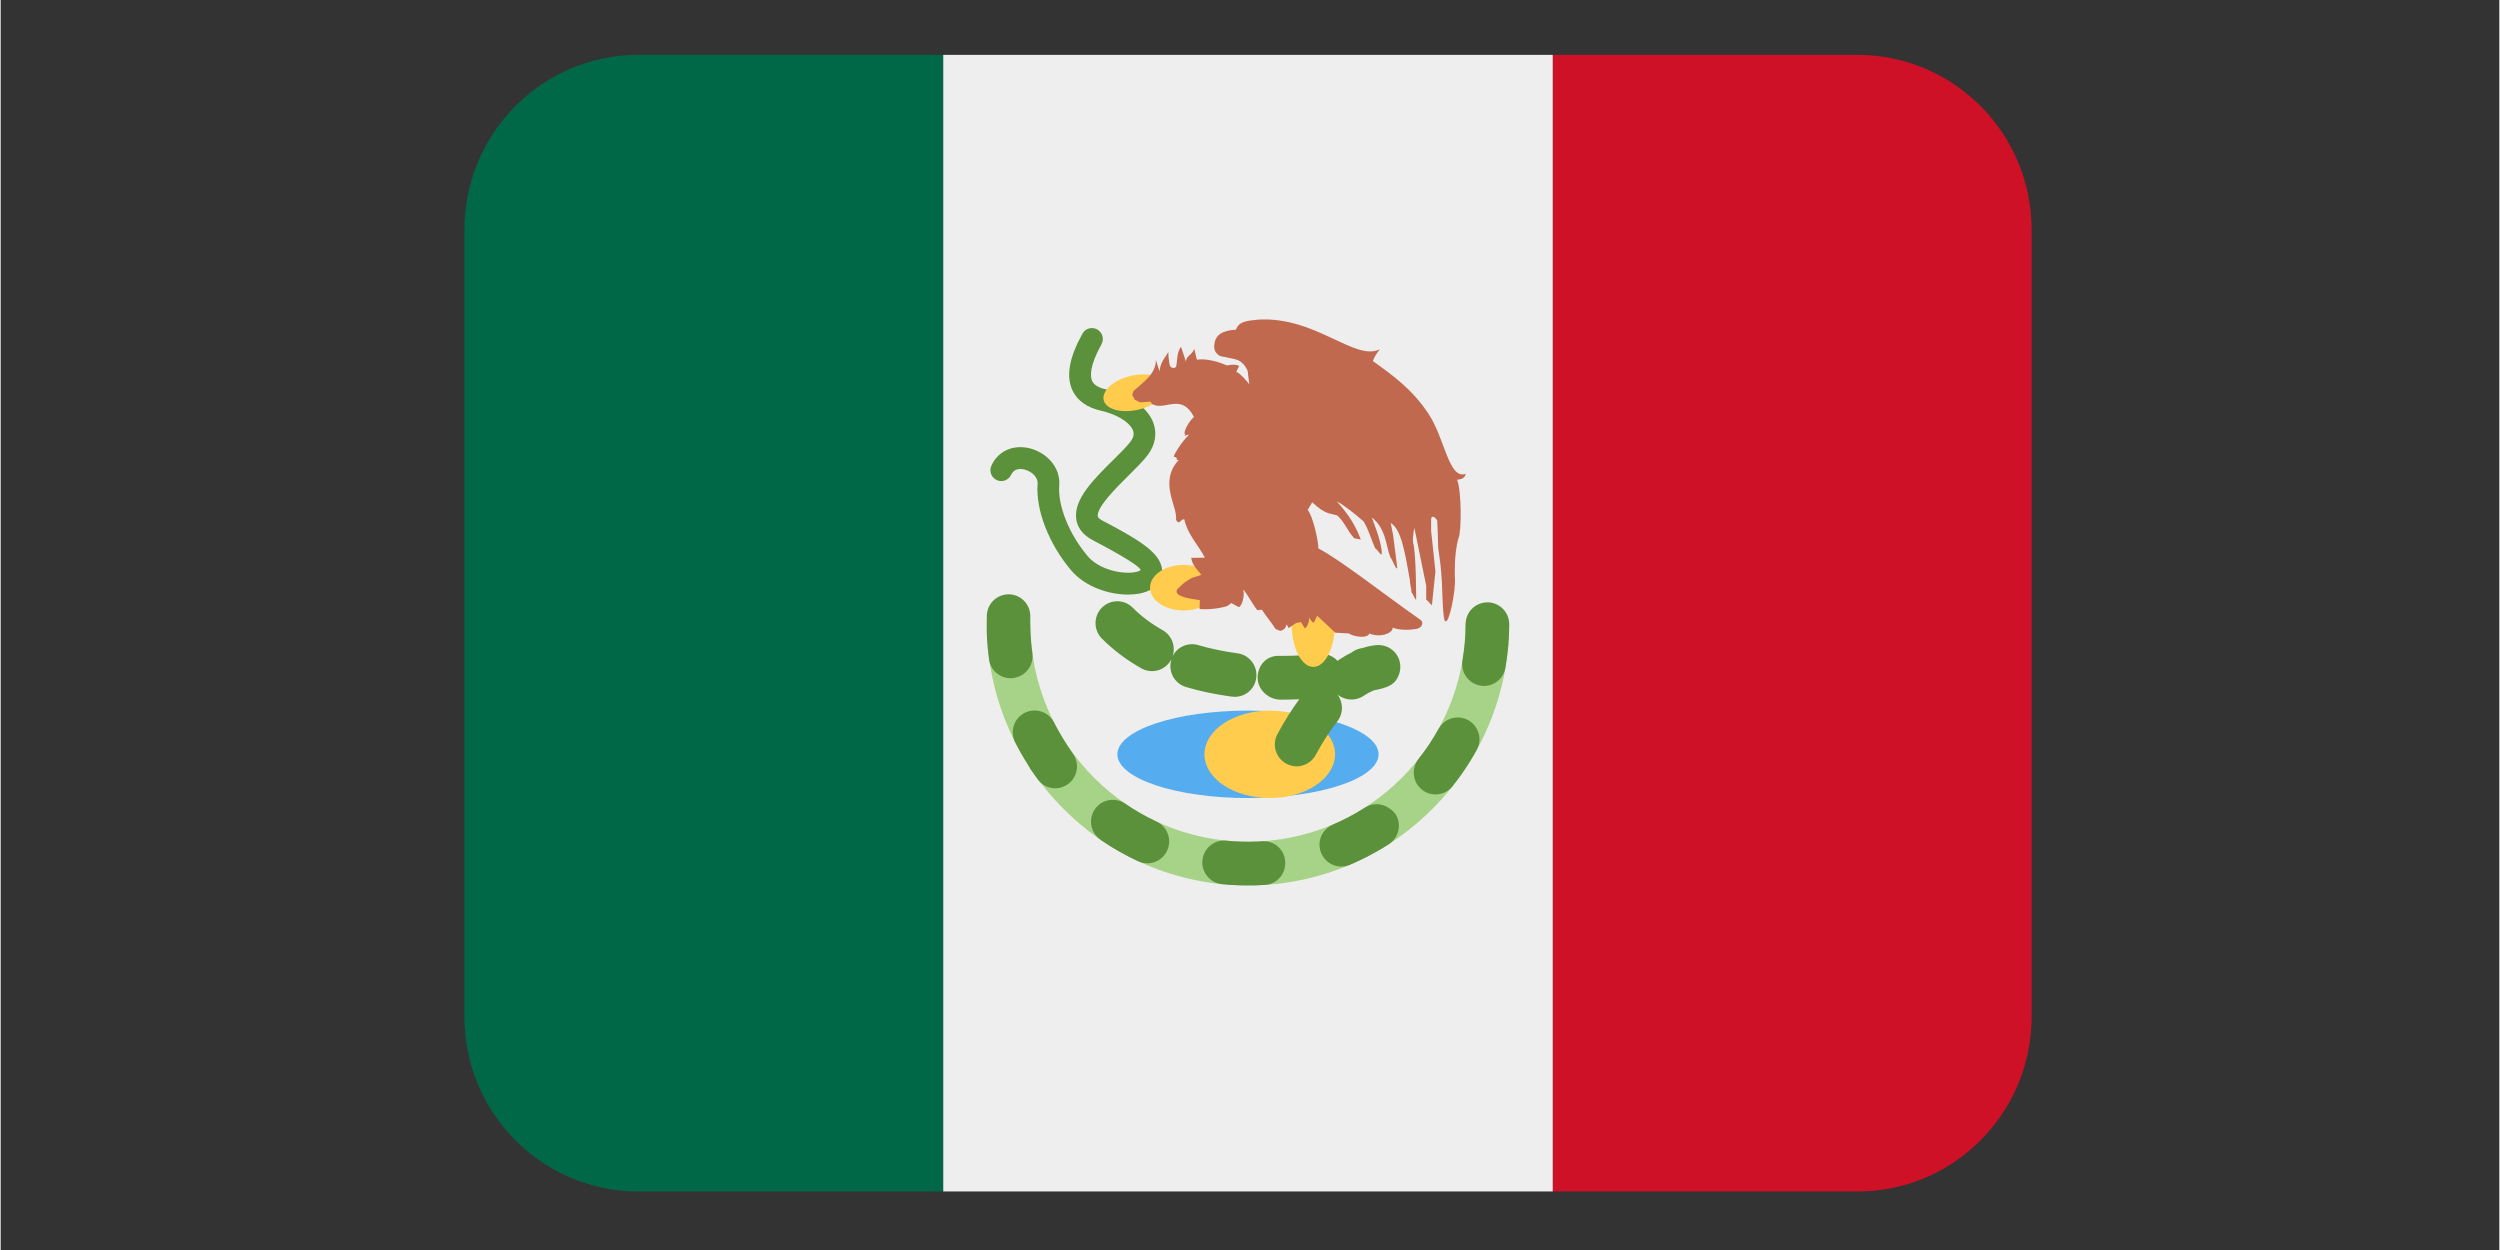 <svg xmlns="http://www.w3.org/2000/svg" xmlns:xlink="http://www.w3.org/1999/xlink" width="300" viewBox="0 0 224.88 112.5" height="150" preserveAspectRatio="xMidYMid meet"><rect x="0" y="0" width="224.88" height="112.5" fill="#333333" stroke="none"/><defs><clipPath id="869692c747"><path d="M 41.699 4.938 L 85 4.938 L 85 107.234 L 41.699 107.234 Z M 41.699 4.938 " clip-rule="nonzero"></path></clipPath><clipPath id="f9d6abc6c7"><path d="M 139 4.938 L 182.82 4.938 L 182.82 107.234 L 139 107.234 Z M 139 4.938 " clip-rule="nonzero"></path></clipPath><clipPath id="a0e701acf0"><path d="M 84 4.938 L 140 4.938 L 140 107.234 L 84 107.234 Z M 84 4.938 " clip-rule="nonzero"></path></clipPath></defs><g clip-path="url(#869692c747)"><path fill="#006847" d="M 57.406 4.938 C 48.754 4.938 41.734 11.984 41.734 20.676 L 41.734 91.496 C 41.734 100.188 48.754 107.234 57.406 107.234 L 84.832 107.234 L 84.832 4.938 Z M 57.406 4.938 " fill-opacity="1" fill-rule="nonzero"></path></g><g clip-path="url(#f9d6abc6c7)"><path fill="#ce1126" d="M 167.113 4.938 L 139.688 4.938 L 139.688 107.234 L 167.113 107.234 C 175.766 107.234 182.785 100.188 182.785 91.496 L 182.785 20.676 C 182.785 11.984 175.766 4.938 167.113 4.938 Z M 167.113 4.938 " fill-opacity="1" fill-rule="nonzero"></path></g><g clip-path="url(#a0e701acf0)"><path fill="#eeeeee" d="M 84.832 4.938 L 139.688 4.938 L 139.688 107.234 L 84.832 107.234 Z M 84.832 4.938 " fill-opacity="1" fill-rule="nonzero"></path></g><path fill="#a6d388" d="M 131.852 56.086 C 131.852 66.953 123.082 75.758 112.258 75.758 C 101.441 75.758 92.668 66.953 92.668 56.086 L 88.75 56.086 C 88.75 69.121 99.277 79.691 112.258 79.691 C 125.242 79.691 135.77 69.121 135.77 56.086 Z M 131.852 56.086 " fill-opacity="1" fill-rule="nonzero"></path><path fill="#5c913b" d="M 94.797 65.012 C 94.438 64.305 93.707 63.91 92.965 63.945 C 92.691 63.953 92.414 64.027 92.16 64.156 C 91.191 64.648 90.812 65.836 91.301 66.805 C 91.656 67.5 92.043 68.18 92.461 68.832 L 92.461 68.836 L 92.477 68.859 L 92.477 68.863 L 92.508 68.91 L 92.508 68.914 L 92.523 68.945 L 92.539 68.965 L 92.539 68.969 L 92.551 68.988 L 92.551 68.996 L 92.562 69.016 L 92.566 69.023 L 92.578 69.043 L 92.582 69.051 L 92.594 69.066 L 92.609 69.09 L 92.613 69.102 L 92.625 69.121 L 92.629 69.125 L 92.637 69.137 L 92.652 69.168 L 92.664 69.188 L 92.668 69.195 L 92.695 69.234 L 92.695 69.238 L 92.715 69.266 L 92.715 69.27 C 92.922 69.574 93.129 69.863 93.348 70.16 C 93.746 70.703 94.375 70.969 94.996 70.945 C 95.375 70.93 95.754 70.805 96.078 70.559 C 96.949 69.91 97.129 68.676 96.48 67.809 C 95.863 66.918 95.285 65.98 94.797 65.012 Z M 92.852 58.789 C 92.77 58.176 92.707 57.551 92.68 56.914 C 92.66 56.441 92.66 55.977 92.668 55.512 C 92.699 54.43 91.852 53.52 90.77 53.488 L 90.629 53.492 C 89.609 53.535 88.781 54.363 88.754 55.402 C 88.746 55.812 88.742 56.215 88.75 56.625 L 88.75 56.98 L 88.754 57 L 88.754 57.109 L 88.758 57.121 L 88.754 57.129 L 88.754 57.141 L 88.758 57.148 L 88.758 57.262 L 88.762 57.273 L 88.762 57.316 L 88.766 57.391 L 88.77 57.43 L 88.77 57.473 C 88.805 58.102 88.871 58.727 88.953 59.348 C 89.094 60.359 89.973 61.078 90.969 61.039 C 91.031 61.035 91.094 61.031 91.152 61.02 C 92.254 60.863 93 59.867 92.852 58.789 Z M 113.59 75.707 L 113.566 75.711 L 113.082 75.742 C 112.152 75.777 111.215 75.754 110.301 75.66 C 110.207 75.648 110.117 75.648 110.023 75.652 C 109.062 75.691 108.254 76.438 108.156 77.422 C 108.051 78.5 108.836 79.465 109.91 79.574 L 110.398 79.617 L 110.414 79.621 L 110.422 79.617 L 110.434 79.621 L 110.441 79.621 L 110.465 79.625 L 110.488 79.625 L 110.5 79.629 L 110.504 79.629 L 110.527 79.625 L 110.539 79.629 L 110.559 79.629 L 110.582 79.633 L 110.602 79.637 L 110.652 79.637 L 110.676 79.641 L 110.727 79.641 C 111.324 79.68 111.922 79.699 112.527 79.688 L 112.68 79.688 L 112.707 79.684 L 112.73 79.688 L 112.789 79.688 L 112.809 79.684 L 112.883 79.684 L 112.906 79.68 L 112.91 79.68 L 112.93 79.684 L 112.934 79.68 L 112.957 79.684 L 112.961 79.684 L 112.98 79.68 L 113.012 79.68 L 113.035 79.676 L 113.059 79.676 L 113.062 79.68 L 113.086 79.676 L 113.113 79.676 L 113.133 79.672 L 113.211 79.672 L 113.23 79.668 L 113.246 79.668 L 113.262 79.664 L 113.277 79.668 L 113.297 79.668 L 113.312 79.664 L 113.332 79.664 C 113.496 79.66 113.668 79.645 113.832 79.637 C 114.883 79.551 115.676 78.633 115.605 77.566 C 115.578 76.496 114.656 75.668 113.59 75.707 Z M 104.035 73.945 C 103.051 73.488 102.098 72.941 101.199 72.328 C 100.84 72.074 100.418 71.969 100.012 71.984 C 99.418 72.008 98.836 72.301 98.473 72.84 C 97.863 73.73 98.09 74.961 98.98 75.57 L 98.984 75.574 L 99.008 75.586 L 99.031 75.609 L 99.055 75.625 L 99.078 75.645 C 100.121 76.355 101.227 76.98 102.379 77.516 C 102.668 77.656 102.977 77.711 103.281 77.699 C 103.992 77.668 104.66 77.254 104.977 76.562 C 105.441 75.574 105.016 74.402 104.035 73.945 Z M 123.742 72.379 C 123.41 72.395 123.074 72.496 122.773 72.695 C 121.859 73.277 120.887 73.793 119.895 74.215 C 118.898 74.633 118.426 75.785 118.852 76.793 C 119.18 77.566 119.941 78.02 120.73 77.992 C 120.961 77.984 121.184 77.93 121.406 77.844 L 121.934 77.609 L 121.941 77.609 L 121.965 77.59 L 121.988 77.578 L 122.004 77.578 L 122.02 77.57 L 122.027 77.562 L 122.051 77.559 L 122.059 77.551 L 122.07 77.543 L 122.09 77.535 L 122.102 77.531 L 122.121 77.523 L 122.129 77.52 L 122.148 77.512 L 122.156 77.508 C 122.168 77.5 122.168 77.496 122.176 77.496 L 122.207 77.48 L 122.215 77.48 L 122.27 77.453 L 122.289 77.441 L 122.32 77.426 L 122.324 77.422 L 122.352 77.418 L 122.379 77.402 L 122.387 77.398 L 122.402 77.387 L 122.41 77.387 L 122.434 77.371 L 122.465 77.363 L 122.488 77.348 L 122.492 77.348 L 122.52 77.332 L 122.523 77.328 L 122.605 77.293 L 122.66 77.262 L 122.691 77.25 L 122.719 77.238 L 122.723 77.238 L 122.777 77.207 L 122.777 77.203 L 122.801 77.195 L 122.805 77.195 L 122.891 77.148 L 122.918 77.141 L 123 77.094 L 123.004 77.094 C 123.008 77.09 123.016 77.086 123.031 77.086 C 123.039 77.074 123.047 77.07 123.055 77.066 L 123.086 77.047 L 123.109 77.035 L 123.109 77.031 L 123.164 77.008 L 123.168 77.008 L 123.195 76.992 L 123.199 76.988 L 123.219 76.977 L 123.223 76.977 L 123.25 76.961 L 123.273 76.949 L 123.281 76.949 L 123.305 76.934 L 123.305 76.93 L 123.332 76.918 L 123.336 76.914 L 123.359 76.902 L 123.359 76.898 L 123.383 76.891 L 123.391 76.887 L 123.406 76.875 L 123.418 76.871 L 123.438 76.859 L 123.445 76.855 L 123.465 76.844 L 123.473 76.84 L 123.496 76.832 C 123.492 76.828 123.496 76.828 123.5 76.828 L 123.531 76.812 L 123.547 76.801 L 123.586 76.781 C 123.586 76.773 123.594 76.773 123.602 76.77 L 123.613 76.766 L 123.629 76.758 L 123.641 76.75 L 123.656 76.742 L 123.68 76.727 L 123.691 76.715 L 123.711 76.711 L 123.727 76.707 L 123.734 76.699 L 123.75 76.691 L 123.766 76.68 L 123.789 76.668 L 123.805 76.656 L 123.816 76.648 C 123.824 76.652 123.828 76.648 123.836 76.645 L 123.844 76.637 L 123.859 76.629 L 123.883 76.613 L 123.898 76.605 L 123.914 76.594 L 123.922 76.59 C 123.93 76.586 123.945 76.586 123.953 76.578 C 123.945 76.574 123.945 76.574 123.953 76.574 L 123.969 76.566 L 123.996 76.547 L 124.004 76.543 L 124.035 76.531 L 124.035 76.527 L 124.082 76.5 L 124.113 76.48 C 124.137 76.465 124.16 76.449 124.191 76.438 L 124.195 76.438 C 124.441 76.289 124.695 76.137 124.938 75.98 C 125.848 75.387 126.117 74.18 125.535 73.266 C 125.082 72.676 124.418 72.352 123.742 72.379 Z M 133.816 54.211 L 133.723 54.215 C 132.68 54.258 131.848 55.113 131.844 56.172 C 131.844 57.262 131.746 58.363 131.562 59.434 C 131.379 60.5 132.102 61.523 133.164 61.703 C 133.305 61.727 133.441 61.738 133.578 61.734 C 134.48 61.695 135.27 61.031 135.43 60.094 L 135.43 60.074 L 135.438 60.059 L 135.434 60.051 L 135.438 60.043 L 135.438 60.035 L 135.441 60.027 L 135.441 60.016 L 135.445 60.008 L 135.445 59.973 C 135.453 59.969 135.453 59.961 135.453 59.957 L 135.453 59.934 C 135.535 59.426 135.605 58.914 135.656 58.395 L 135.652 58.391 L 135.656 58.379 L 135.656 58.375 L 135.66 58.359 L 135.66 58.316 L 135.668 58.305 L 135.668 58.301 L 135.664 58.289 L 135.664 58.281 L 135.668 58.27 L 135.668 58.254 L 135.676 58.25 L 135.668 58.238 L 135.668 58.223 C 135.676 58.219 135.676 58.215 135.676 58.211 L 135.676 58.137 L 135.684 58.125 L 135.684 58.121 C 135.734 57.48 135.77 56.828 135.77 56.172 C 135.77 55.098 134.898 54.215 133.816 54.211 Z M 132.082 64.816 C 131.75 64.637 131.395 64.559 131.051 64.574 C 130.387 64.602 129.762 64.965 129.418 65.586 C 128.891 66.539 128.285 67.461 127.602 68.309 C 126.93 69.164 127.074 70.398 127.914 71.074 C 128.309 71.383 128.766 71.516 129.219 71.496 C 129.77 71.473 130.301 71.223 130.672 70.758 C 131.125 70.184 131.559 69.582 131.965 68.969 C 131.973 68.941 131.992 68.914 132.008 68.891 L 132.012 68.887 L 132.027 68.859 L 132.027 68.855 L 132.043 68.828 C 132.051 68.82 132.059 68.812 132.059 68.805 L 132.062 68.809 L 132.078 68.785 L 132.078 68.781 C 132.086 68.773 132.09 68.762 132.09 68.754 L 132.098 68.75 L 132.113 68.727 L 132.113 68.723 C 132.121 68.719 132.121 68.711 132.125 68.703 L 132.129 68.699 L 132.145 68.676 L 132.148 68.668 L 132.156 68.648 L 132.168 68.641 L 132.176 68.621 L 132.184 68.621 L 132.191 68.598 L 132.195 68.59 L 132.211 68.574 L 132.215 68.566 C 132.219 68.559 132.219 68.551 132.227 68.547 L 132.23 68.535 L 132.246 68.523 C 132.246 68.52 132.246 68.516 132.254 68.512 L 132.254 68.496 L 132.266 68.488 L 132.277 68.469 L 132.293 68.438 L 132.301 68.43 L 132.309 68.414 L 132.316 68.402 C 132.316 68.398 132.316 68.395 132.324 68.391 C 132.324 68.387 132.324 68.383 132.332 68.379 L 132.344 68.359 L 132.348 68.348 L 132.355 68.336 L 132.363 68.32 C 132.371 68.316 132.371 68.312 132.371 68.309 C 132.379 68.305 132.379 68.301 132.379 68.293 L 132.387 68.281 L 132.41 68.25 L 132.41 68.238 L 132.418 68.227 L 132.43 68.211 L 132.441 68.199 L 132.441 68.188 L 132.457 68.168 L 132.457 68.156 C 132.465 68.152 132.469 68.148 132.469 68.141 L 132.477 68.133 L 132.484 68.121 L 132.496 68.102 L 132.504 68.09 L 132.504 68.082 L 132.52 68.062 C 132.52 68.059 132.52 68.055 132.527 68.051 L 132.531 68.039 L 132.543 68.023 L 132.551 68.008 L 132.559 67.996 C 132.562 67.992 132.559 67.984 132.566 67.98 C 132.566 67.977 132.566 67.973 132.574 67.973 L 132.582 67.953 L 132.59 67.945 L 132.598 67.922 L 132.605 67.918 L 132.613 67.902 L 132.621 67.895 L 132.629 67.875 L 132.637 67.867 L 132.645 67.844 C 132.652 67.84 132.645 67.836 132.645 67.836 L 132.66 67.816 L 132.664 67.809 L 132.68 67.785 L 132.68 67.781 L 132.691 67.758 L 132.699 67.75 L 132.707 67.727 L 132.707 67.723 L 132.727 67.703 L 132.738 67.68 L 132.738 67.676 L 132.754 67.648 L 132.762 67.645 L 132.859 67.461 C 133.367 66.539 133.027 65.344 132.082 64.816 Z M 132.082 64.816 " fill-opacity="1" fill-rule="nonzero"></path><path fill="#55acee" d="M 124.012 67.891 C 124.012 68.148 123.938 68.402 123.789 68.656 C 123.637 68.91 123.414 69.156 123.117 69.395 C 122.824 69.633 122.461 69.859 122.031 70.074 C 121.605 70.289 121.117 70.488 120.57 70.672 C 120.023 70.855 119.43 71.016 118.789 71.16 C 118.148 71.305 117.473 71.426 116.758 71.523 C 116.043 71.625 115.309 71.699 114.555 71.75 C 113.797 71.797 113.031 71.824 112.258 71.824 C 111.488 71.824 110.723 71.797 109.965 71.75 C 109.211 71.699 108.477 71.625 107.762 71.523 C 107.047 71.426 106.371 71.305 105.73 71.16 C 105.086 71.016 104.492 70.855 103.949 70.672 C 103.402 70.488 102.914 70.289 102.488 70.074 C 102.059 69.859 101.695 69.633 101.402 69.395 C 101.105 69.156 100.883 68.91 100.73 68.656 C 100.582 68.402 100.504 68.148 100.504 67.891 C 100.504 67.633 100.582 67.375 100.73 67.121 C 100.883 66.867 101.105 66.621 101.402 66.383 C 101.695 66.145 102.059 65.918 102.488 65.703 C 102.914 65.488 103.402 65.289 103.949 65.105 C 104.492 64.926 105.086 64.762 105.73 64.617 C 106.371 64.473 107.047 64.352 107.762 64.254 C 108.477 64.156 109.211 64.082 109.965 64.031 C 110.723 63.98 111.488 63.953 112.258 63.953 C 113.031 63.953 113.797 63.98 114.555 64.031 C 115.309 64.082 116.043 64.156 116.758 64.254 C 117.473 64.352 118.148 64.473 118.789 64.617 C 119.43 64.762 120.023 64.926 120.57 65.105 C 121.117 65.289 121.605 65.488 122.031 65.703 C 122.461 65.918 122.824 66.145 123.117 66.383 C 123.414 66.621 123.637 66.867 123.789 67.121 C 123.938 67.375 124.012 67.633 124.012 67.891 Z M 124.012 67.891 " fill-opacity="1" fill-rule="nonzero"></path><path fill="#ffcc4d" d="M 120.094 67.891 C 120.094 68.148 120.059 68.402 119.984 68.656 C 119.906 68.91 119.797 69.156 119.648 69.395 C 119.5 69.633 119.32 69.859 119.105 70.074 C 118.891 70.289 118.648 70.488 118.375 70.672 C 118.102 70.855 117.805 71.016 117.484 71.16 C 117.164 71.305 116.824 71.426 116.469 71.523 C 116.109 71.625 115.742 71.699 115.363 71.75 C 114.988 71.797 114.605 71.824 114.219 71.824 C 113.832 71.824 113.449 71.797 113.07 71.75 C 112.695 71.699 112.324 71.625 111.969 71.523 C 111.613 71.426 111.273 71.305 110.953 71.16 C 110.633 71.016 110.336 70.855 110.062 70.672 C 109.789 70.488 109.547 70.289 109.332 70.074 C 109.117 69.859 108.938 69.633 108.789 69.395 C 108.641 69.156 108.531 68.91 108.453 68.656 C 108.379 68.402 108.34 68.148 108.34 67.891 C 108.34 67.633 108.379 67.375 108.453 67.121 C 108.531 66.867 108.641 66.621 108.789 66.383 C 108.938 66.145 109.117 65.918 109.332 65.703 C 109.547 65.488 109.789 65.289 110.062 65.105 C 110.336 64.926 110.633 64.762 110.953 64.617 C 111.273 64.473 111.613 64.352 111.969 64.254 C 112.324 64.156 112.695 64.082 113.07 64.031 C 113.449 63.98 113.832 63.953 114.219 63.953 C 114.605 63.953 114.988 63.98 115.363 64.031 C 115.742 64.082 116.109 64.156 116.469 64.254 C 116.824 64.352 117.164 64.473 117.484 64.617 C 117.805 64.762 118.102 64.926 118.375 65.105 C 118.648 65.289 118.891 65.488 119.105 65.703 C 119.32 65.918 119.5 66.145 119.648 66.383 C 119.797 66.621 119.906 66.867 119.984 67.121 C 120.059 67.375 120.094 67.633 120.094 67.891 Z M 120.094 67.891 " fill-opacity="1" fill-rule="nonzero"></path><path fill="#5c913b" d="M 116.637 68.969 C 116.32 68.969 115.996 68.891 115.699 68.727 C 114.746 68.207 114.395 67.012 114.914 66.059 C 115.539 64.902 116.195 63.852 116.879 62.934 C 116.336 62.957 115.77 62.969 115.195 62.969 C 114.113 62.969 113.125 62.082 113.125 60.996 C 113.125 59.91 113.891 59.027 114.977 59.027 L 115.297 59.031 C 116.457 59.031 117.648 58.961 118.711 58.863 C 119.332 58.797 119.922 59.047 120.32 59.477 C 120.375 59.434 120.43 59.391 120.488 59.355 C 120.879 59.098 121.242 58.887 121.586 58.723 C 121.816 58.543 122.098 58.41 122.41 58.352 L 122.551 58.324 C 123.289 58.086 123.805 58.055 124.012 58.055 C 124.637 58.055 125.219 58.348 125.59 58.852 C 125.957 59.355 126.066 60 125.883 60.598 C 125.562 61.645 124.844 61.883 123.586 62.133 C 123.352 62.223 123.031 62.383 122.652 62.637 C 121.918 63.121 120.961 63.047 120.309 62.504 C 120.844 63.199 120.867 64.199 120.301 64.918 C 119.633 65.773 118.98 66.789 118.355 67.941 C 118.004 68.598 117.328 68.969 116.637 68.969 Z M 111.074 62.715 C 110.992 62.715 110.898 62.711 110.812 62.699 C 109.348 62.504 107.957 62.211 106.676 61.832 C 105.637 61.52 105.047 60.426 105.355 59.383 L 105.379 59.305 L 105.332 59.395 C 104.805 60.344 103.609 60.684 102.664 60.152 C 101.332 59.402 100.137 58.5 99.109 57.473 C 98.348 56.703 98.348 55.457 99.109 54.688 C 99.875 53.922 101.117 53.922 101.883 54.688 C 102.652 55.465 103.559 56.145 104.578 56.715 C 105.414 57.188 105.777 58.188 105.473 59.066 C 105.887 58.227 106.859 57.781 107.785 58.059 C 108.867 58.379 110.055 58.629 111.312 58.797 C 112.387 58.938 113.141 59.926 113 61.004 C 112.887 61.996 112.039 62.715 111.074 62.715 Z M 101.465 53.512 C 99.797 53.512 97.637 52.863 96.328 51.312 C 94.324 48.938 93.145 45.887 93.324 43.551 C 93.371 42.926 92.766 42.422 92.168 42.266 C 91.828 42.176 91.227 42.117 90.945 42.73 C 90.715 43.223 90.137 43.434 89.645 43.207 C 89.156 42.98 88.941 42.395 89.168 41.902 C 89.777 40.57 91.148 39.973 92.66 40.359 C 94.066 40.727 95.41 41.992 95.273 43.703 C 95.133 45.523 96.16 48.066 97.82 50.039 C 98.695 51.078 100.215 51.5 101.25 51.539 C 102.094 51.582 102.52 51.387 102.609 51.305 C 102.391 50.781 99.488 49.25 98.25 48.594 C 97.195 48.039 96.883 47.277 96.805 46.738 C 96.539 44.949 98.371 43.133 100.141 41.387 C 100.766 40.77 101.355 40.188 101.676 39.758 C 102.043 39.273 101.984 38.953 101.914 38.75 C 101.641 38.016 100.469 37.289 99.059 36.973 C 97.754 36.68 96.875 36.047 96.441 35.09 C 95.875 33.824 96.176 32.172 97.359 30.031 C 97.621 29.551 98.223 29.387 98.691 29.652 C 99.164 29.914 99.336 30.512 99.07 30.988 C 97.957 33.004 98.066 33.914 98.23 34.281 C 98.395 34.645 98.812 34.898 99.484 35.047 C 101.141 35.418 103.133 36.406 103.746 38.066 C 104.094 39.016 103.918 40.039 103.246 40.938 C 102.836 41.484 102.195 42.117 101.516 42.793 C 100.504 43.793 98.621 45.652 98.742 46.453 C 98.766 46.621 98.98 46.766 99.16 46.855 C 102.105 48.406 104.059 49.527 104.457 50.902 C 104.602 51.383 104.543 51.871 104.293 52.312 C 103.914 52.977 103.121 53.387 102.004 53.488 C 101.832 53.504 101.648 53.512 101.465 53.512 Z M 101.465 53.512 " fill-opacity="1" fill-rule="nonzero"></path><path fill="#ffcc4d" d="M 120.094 56.086 C 120.094 56.609 120.047 57.109 119.945 57.59 C 119.848 58.074 119.707 58.5 119.523 58.867 C 119.34 59.238 119.125 59.52 118.887 59.723 C 118.645 59.922 118.395 60.02 118.137 60.02 C 117.875 60.02 117.629 59.922 117.387 59.723 C 117.148 59.52 116.934 59.238 116.75 58.867 C 116.566 58.5 116.426 58.074 116.328 57.59 C 116.227 57.109 116.176 56.609 116.176 56.086 C 116.176 55.562 116.227 55.062 116.328 54.582 C 116.426 54.098 116.566 53.672 116.75 53.305 C 116.934 52.934 117.148 52.652 117.387 52.449 C 117.629 52.25 117.875 52.152 118.137 52.152 C 118.395 52.152 118.645 52.25 118.887 52.449 C 119.125 52.652 119.34 52.934 119.523 53.305 C 119.707 53.672 119.848 54.098 119.945 54.582 C 120.047 55.062 120.094 55.562 120.094 56.086 Z M 120.094 56.086 " fill-opacity="1" fill-rule="nonzero"></path><path fill="#ffcc4d" d="M 109.484 52.891 C 109.484 54.023 108.133 54.941 106.465 54.941 C 104.801 54.941 103.445 54.023 103.445 52.891 C 103.445 51.758 104.797 50.84 106.465 50.84 C 108.129 50.84 109.484 51.758 109.484 52.891 Z M 104.836 34.688 C 105.031 35.52 103.945 36.496 102.41 36.863 C 100.875 37.227 99.473 36.848 99.273 36.012 C 99.074 35.176 100.16 34.199 101.691 33.832 C 103.234 33.473 104.641 33.848 104.836 34.688 Z M 104.836 34.688 " fill-opacity="1" fill-rule="nonzero"></path><path fill="#c1694f" d="M 130.02 55.91 C 130.371 56.184 130.973 53.039 130.883 52.062 C 130.883 51.996 130.77 49.914 131.207 48.426 C 131.477 47.922 131.492 44.164 131.078 43.176 C 131.406 43.148 131.801 43.043 131.852 42.641 C 130.328 43.203 129.973 39.426 128.512 37.258 C 127.094 35.082 125.336 33.812 123.496 32.492 C 123.633 32.121 123.852 31.773 124.133 31.43 C 121.879 32.562 118.367 28.457 113.18 28.766 C 112.016 28.879 111.465 28.949 111.168 29.668 C 110.199 29.746 109.215 29.965 109.215 31.242 C 109.215 31.551 109.492 32.109 110.113 32.113 C 110.957 32.363 111.648 32.168 112.223 33.355 L 112.379 34.586 C 112.379 34.586 111.621 33.613 111.207 33.461 L 111.461 32.938 C 111.07 32.707 110.375 32.895 110.375 32.895 C 110.375 32.895 108.867 32.184 107.656 32.375 L 107.422 31.391 C 107.211 31.996 106.734 31.965 106.668 32.535 C 106.535 32.125 106.359 31.617 106.234 31.207 C 105.809 31.789 105.934 32.422 105.781 33.027 C 105.613 33.168 105.277 33.172 105.191 32.781 C 105.148 32.301 105.09 32.258 105.09 31.688 C 104.785 32.227 104.414 32.492 104.293 33.414 L 103.969 32.395 C 103.98 33.602 102.945 34.32 101.969 35.176 C 101.688 35.688 102.012 35.691 102.035 35.953 L 102.551 36.215 L 103.48 36.145 C 103.633 36.34 103.508 36.355 103.91 36.477 C 104.992 36.781 106.34 35.477 107.398 37.527 C 106.91 37.938 106.422 38.895 106.578 39.074 C 106.773 39.074 106.188 39.348 106.977 39.098 C 106.156 39.898 105.598 40.957 105.598 41.02 C 105.504 41.25 105.93 40.988 105.844 41.402 L 106.039 41.379 C 104.16 43.418 105.977 45.609 105.777 46.785 C 106.09 47.293 106.129 46.773 106.52 46.723 C 106.848 48.172 107.797 49.047 108.379 50.191 L 107.156 50.203 C 107.184 50.746 107.672 51.262 108.059 51.738 L 107.242 52 C 106.656 52.297 106.273 52.617 105.863 53.078 C 105.59 53.738 107.168 53.895 107.926 54.012 L 107.898 54.812 C 109.086 54.926 110.457 54.57 110.457 54.504 L 110.754 54.273 L 111.426 54.641 C 111.648 54.641 111.996 53.746 111.836 53.055 C 112.266 53.57 112.676 54.402 113.105 54.922 L 113.508 54.867 C 113.879 55.453 114.383 56.035 114.75 56.621 L 115.164 56.777 C 115.402 56.695 115.605 56.668 115.734 56.195 L 115.922 56.527 L 116.574 56.078 L 117.027 55.988 L 117.367 56.547 C 117.57 56.473 117.766 56.035 117.777 55.57 C 117.98 55.977 118.035 55.945 118.184 56.051 L 118.484 55.414 L 120.113 56.941 L 121.34 57.012 C 121.781 57.309 122.984 57.5 123.188 57.016 C 124.176 57.441 125.34 56.961 125.277 56.488 C 126.188 56.848 127.586 56.605 127.586 56.547 C 127.754 56.527 128.188 56.102 127.777 55.781 C 124.773 53.684 120.32 50.203 118.598 49.367 C 118.598 48.746 118.133 46.504 117.633 45.891 L 118.039 45.207 C 119.211 46.305 119.633 46.199 120.258 46.371 C 120.922 46.902 121.152 47.711 121.82 48.445 L 122.414 48.555 C 122.004 47.504 121.492 46.484 120.246 45.121 C 120.887 45.445 121.953 46.305 122.664 46.93 C 123.137 47.723 123.273 48.352 123.703 49.344 C 124.02 49.543 124.34 50.277 124.297 49.668 C 124.223 48.523 123.418 46.711 123.418 46.582 C 124.695 47.594 124.68 49.176 125.066 50.141 C 125.395 50.629 125.559 51.281 125.699 51.129 L 125.32 48.152 L 125.102 47.066 C 126.047 47.613 126.383 49.695 126.828 52.199 C 126.828 52.598 126.988 53.031 126.965 53.289 C 127.168 53.539 127.398 54.238 127.395 53.824 C 127.395 53.824 127.395 49.754 127.117 48.824 C 127.047 48.324 127.234 47.512 127.234 47.512 C 127.578 49.199 127.949 51.031 128.297 52.715 L 128.297 53.953 L 128.812 54.477 C 128.91 53.453 129.027 52.438 129.129 51.422 L 128.742 47.785 L 128.742 46.746 C 128.734 46.379 129.074 46.445 129.293 46.863 C 129.344 47.758 129.344 48.453 129.379 49.344 C 129.531 50.359 129.637 51.102 129.711 52.395 C 129.754 53.441 129.801 55.953 130.02 55.91 Z M 130.02 55.91 " fill-opacity="1" fill-rule="nonzero"></path></svg>